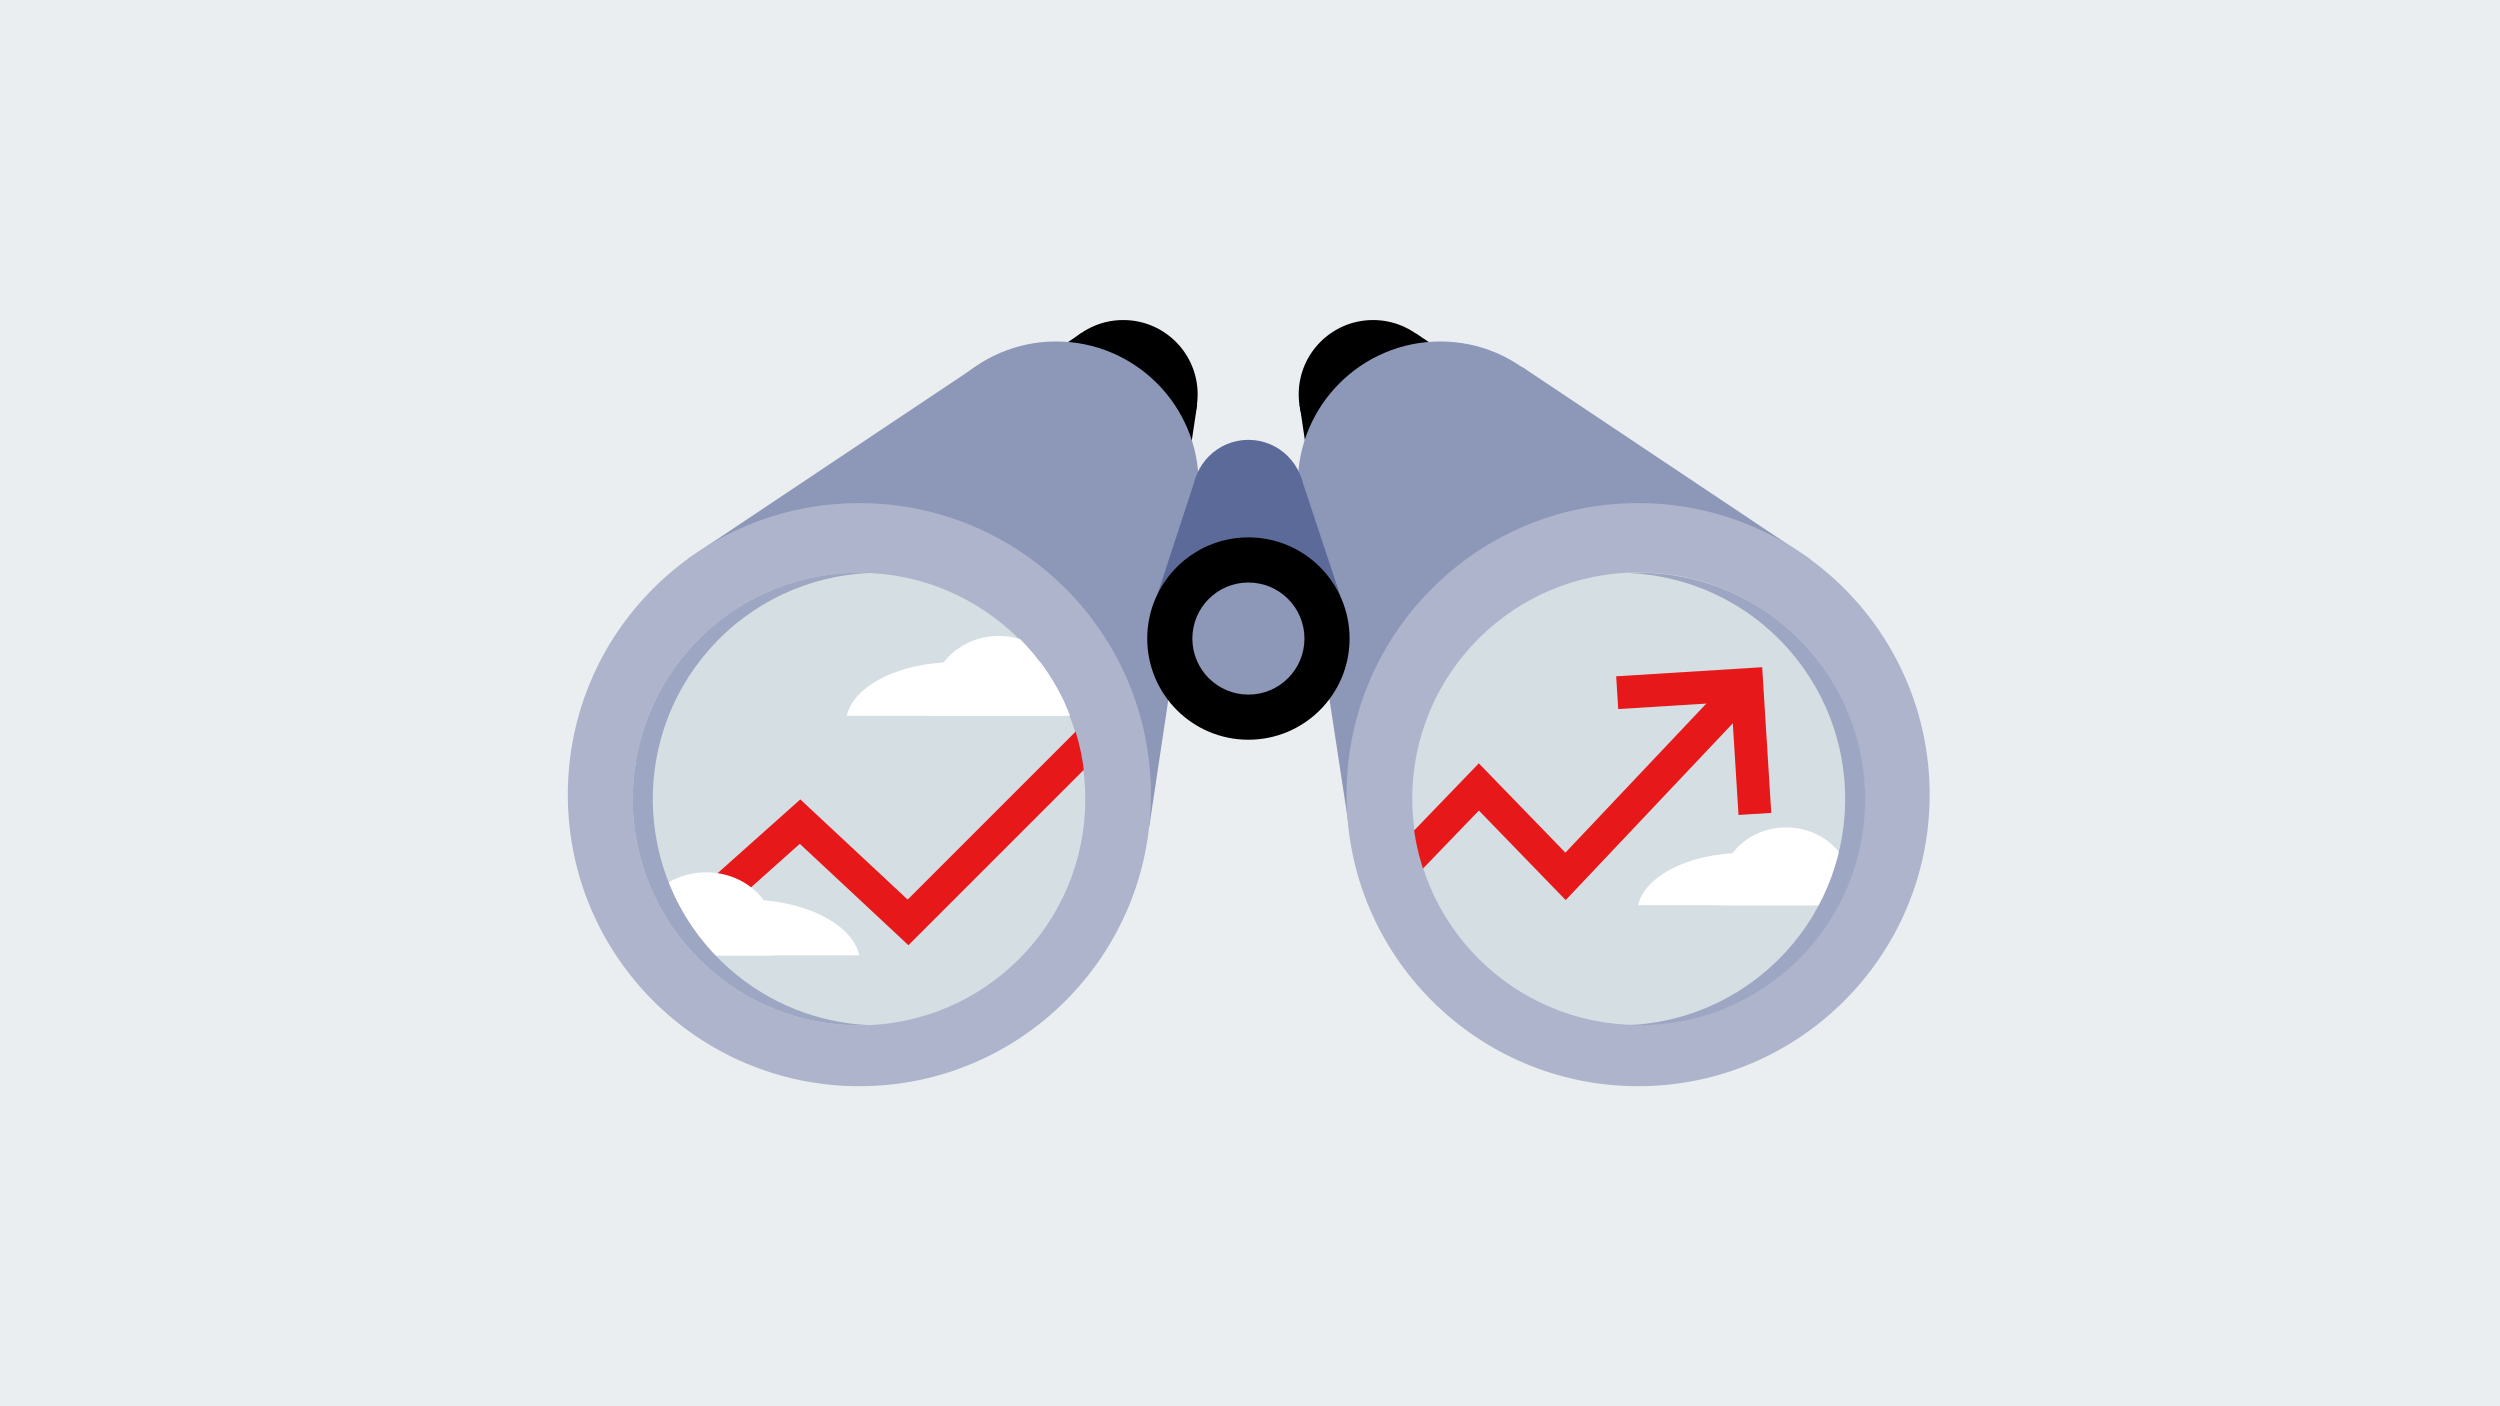 <?xml version="1.0" encoding="UTF-8"?>
<svg id="Ebene_1" xmlns="http://www.w3.org/2000/svg" xmlns:xlink="http://www.w3.org/1999/xlink" viewBox="0 0 1600 900">
  <defs>
    <style>
      .cls-1, .cls-2 {
        fill: none;
      }

      .cls-2 {
        stroke: #e6181a;
        stroke-miterlimit: 10;
        stroke-width: 21px;
      }

      .cls-3 {
        fill: #eaeef0;
      }

      .cls-4 {
        fill: #adb4cc;
      }

      .cls-5 {
        fill: #9da6c2;
      }

      .cls-6 {
        fill: #5c6a99;
      }

      .cls-7 {
        clip-path: url(#clippath-3);
      }

      .cls-8 {
        clip-path: url(#clippath-9);
      }

      .cls-9 {
        fill: #d5dee2;
      }

      .cls-10 {
        fill: #fff;
      }

      .cls-11 {
        fill: #8d97b8;
      }
    </style>
    <clipPath id="clippath">
      <path class="cls-1" d="M831.141,309.756c0-50.378,40.839-91.218,91.217-91.218,20.619,0,39.638,6.845,54.915,18.381l180.901,120.824-295.441,171.141-30.986-206.283.274-.169c-.576-4.144-.881-8.375-.881-12.677Z" />
    </clipPath>
    <clipPath id="clippath-3">
      <circle class="cls-1" cx="1048.387" cy="510.914" r="144.821" />
    </clipPath>
    <clipPath id="clippath-4">
      <path class="cls-1" d="M767.148,309.756c0-50.378-40.839-91.218-91.217-91.218-20.619,0-39.638,6.845-54.915,18.381l-180.901,120.824,295.441,171.141,30.986-206.283-.274-.169c.576-4.144.881-8.375.881-12.677Z" />
    </clipPath>
    <clipPath id="clippath-9">
      <circle class="cls-1" cx="549.99" cy="510.914" r="144.821" />
    </clipPath>
  </defs>
  <rect class="cls-3" y="0" width="1600" height="900" />
  <g>
    <g>
      <polygon points="691.767 213.397 595.856 277.456 750.005 366.75 766.172 259.12 691.767 213.397" />
      <circle cx="718.896" cy="252.418" r="47.593" />
    </g>
    <g>
      <polygon points="906.178 213.397 1002.088 277.456 847.744 366.75 831.773 259.12 906.178 213.397" />
      <circle cx="878.762" cy="252.418" r="47.593" />
    </g>
    <g>
      <polygon class="cls-11" points="623.936 234.969 440.114 357.743 735.555 528.884 766.541 322.602 623.936 234.969" />
      <circle class="cls-11" cx="675.93" cy="309.756" r="91.218" />
    </g>
    <g>
      <polygon class="cls-11" points="974.353 234.969 1158.174 357.743 864.306 535.545 831.747 322.602 974.353 234.969" />
      <circle class="cls-11" cx="921.807" cy="309.756" r="91.218" />
    </g>
    <g>
      <circle class="cls-6" cx="798.978" cy="317.178" r="35.677" />
      <polygon class="cls-6" points="740.874 380.094 765.604 304.561 832.359 304.561 858.026 381.927 740.874 380.094" />
    </g>
    <circle cx="798.978" cy="408.676" r="64.749" />
    <circle class="cls-11" cx="798.978" cy="408.676" r="35.871" />
    <circle class="cls-4" cx="1048.387" cy="508.581" r="186.594" />
    <circle class="cls-9" cx="1048.656" cy="511.152" r="144.821" />
    <g class="cls-7">
      <g>
        <polyline class="cls-2" points="1117.965 438.143 1001.953 560.876 946.464 503.649 826.374 628.237" />
        <g>
          <path class="cls-10" d="M1184.423,579.331h-136.037c3.909-17.566,28.98-31.325,60.409-33.254,2.502-.156,5.056-.26,7.609-.26,8.965,0,17.461.939,25.279,2.71,21.578,4.743,37.788,15.48,42.113,28.562.261.73.469,1.459.626,2.241Z" />
          <path class="cls-10" d="M1234.981,579.331h-136.037c.522-2.346,1.407-4.639,2.71-6.88,6.256-10.945,21.057-19.754,40.03-23.924,7.818-1.772,16.313-2.71,25.278-2.71,3.648,0,7.246.156,10.737.469,29.97,2.606,53.476,16.106,57.281,33.045Z" />
          <path class="cls-10" d="M1184.996,567.968c0,3.127-.416,6.203-1.199,9.121-.207.73-.416,1.511-.677,2.241h-79.902c-.781-2.241-1.303-4.535-1.564-6.88-.209-1.46-.313-2.971-.313-4.482,0-8.183,2.764-15.688,7.454-21.891,7.557-10.007,20.118-16.522,34.401-16.522,14.333,0,26.998,6.62,34.504,16.731,4.587,6.151,7.296,13.604,7.296,21.683Z" />
        </g>
      </g>
    </g>
    <polyline class="cls-2" points="1123.126 520.916 1117.965 438.143 1035.01 443.315" />
    <circle class="cls-4" cx="549.99" cy="508.581" r="186.594" />
    <circle class="cls-9" cx="549.78" cy="511.39" r="144.821" />
    <g class="cls-8">
      <g>
        <polyline class="cls-2" points="374.786 648.273 512.036 525.838 581.142 590.332 710.989 460.485" />
        <g>
          <path class="cls-10" d="M496.023,611.428h-145.212c4.173-18.75,30.934-33.438,64.483-35.497,2.67-.166,5.397-.278,8.123-.278,9.569,0,18.639,1.002,26.984,2.893,23.033,5.063,40.336,16.524,44.953,30.489.279.779.501,1.557.668,2.393Z" />
          <path class="cls-10" d="M549.99,611.428h-145.212c.557-2.504,1.502-4.952,2.893-7.344,6.678-11.684,22.477-21.086,42.73-25.537,8.345-1.891,17.413-2.893,26.983-2.893,3.894,0,7.734.166,11.461.5,31.991,2.782,57.083,17.192,61.144,35.274Z" />
          <path class="cls-10" d="M496.635,599.299c0,3.338-.444,6.621-1.28,9.736-.221.779-.444,1.613-.723,2.393h-85.291c-.834-2.393-1.391-4.841-1.669-7.344-.223-1.558-.334-3.172-.334-4.785,0-8.735,2.95-16.747,7.957-23.368,8.067-10.682,21.475-17.636,36.721-17.636,15.3,0,28.819,7.066,36.831,17.859,4.897,6.565,7.789,14.522,7.789,23.145Z" />
        </g>
        <g>
          <path class="cls-10" d="M681.64,458.131h-139.725c4.015-18.042,29.765-32.174,62.047-34.156,2.57-.16,5.193-.267,7.816-.267,9.208,0,17.934.964,25.965,2.784,22.163,4.872,38.812,15.9,43.255,29.337.268.75.482,1.498.643,2.302Z" />
          <path class="cls-10" d="M733.568,458.131h-139.725c.536-2.409,1.446-4.765,2.784-7.067,6.425-11.242,21.628-20.29,41.115-24.572,8.03-1.82,16.756-2.784,25.963-2.784,3.747,0,7.442.16,11.028.482,30.782,2.677,54.926,16.543,58.834,33.941Z" />
          <path class="cls-10" d="M682.229,446.46c0,3.212-.427,6.371-1.231,9.368-.213.75-.427,1.552-.695,2.302h-82.069c-.802-2.302-1.338-4.658-1.606-7.067-.214-1.499-.322-3.052-.322-4.604,0-8.405,2.839-16.114,7.656-22.485,7.762-10.278,20.663-16.97,35.333-16.97,14.722,0,27.73,6.799,35.439,17.184,4.712,6.317,7.494,13.973,7.494,22.27Z" />
        </g>
      </g>
    </g>
  </g>
  <path class="cls-5" d="M454.028,415.556c27.088-30.691,64.285-47.161,102.188-48.84-42.219-1.853-84.877,14.689-115.019,48.84-52.928,59.966-47.221,151.484,12.745,204.411,29.275,25.839,66.07,37.696,102.224,36.094-31.914-1.401-63.577-13.309-89.393-36.094-59.966-52.927-65.672-144.445-12.745-204.411Z" />
  <path class="cls-5" d="M1144.683,415.556c-27.088-30.691-64.285-47.161-102.188-48.84,42.219-1.853,84.877,14.689,115.019,48.84,52.928,59.966,47.221,151.484-12.745,204.411-29.275,25.839-66.07,37.696-102.224,36.094,31.914-1.401,63.577-13.309,89.393-36.094,59.966-52.927,65.672-144.445,12.745-204.411Z" />
</svg>